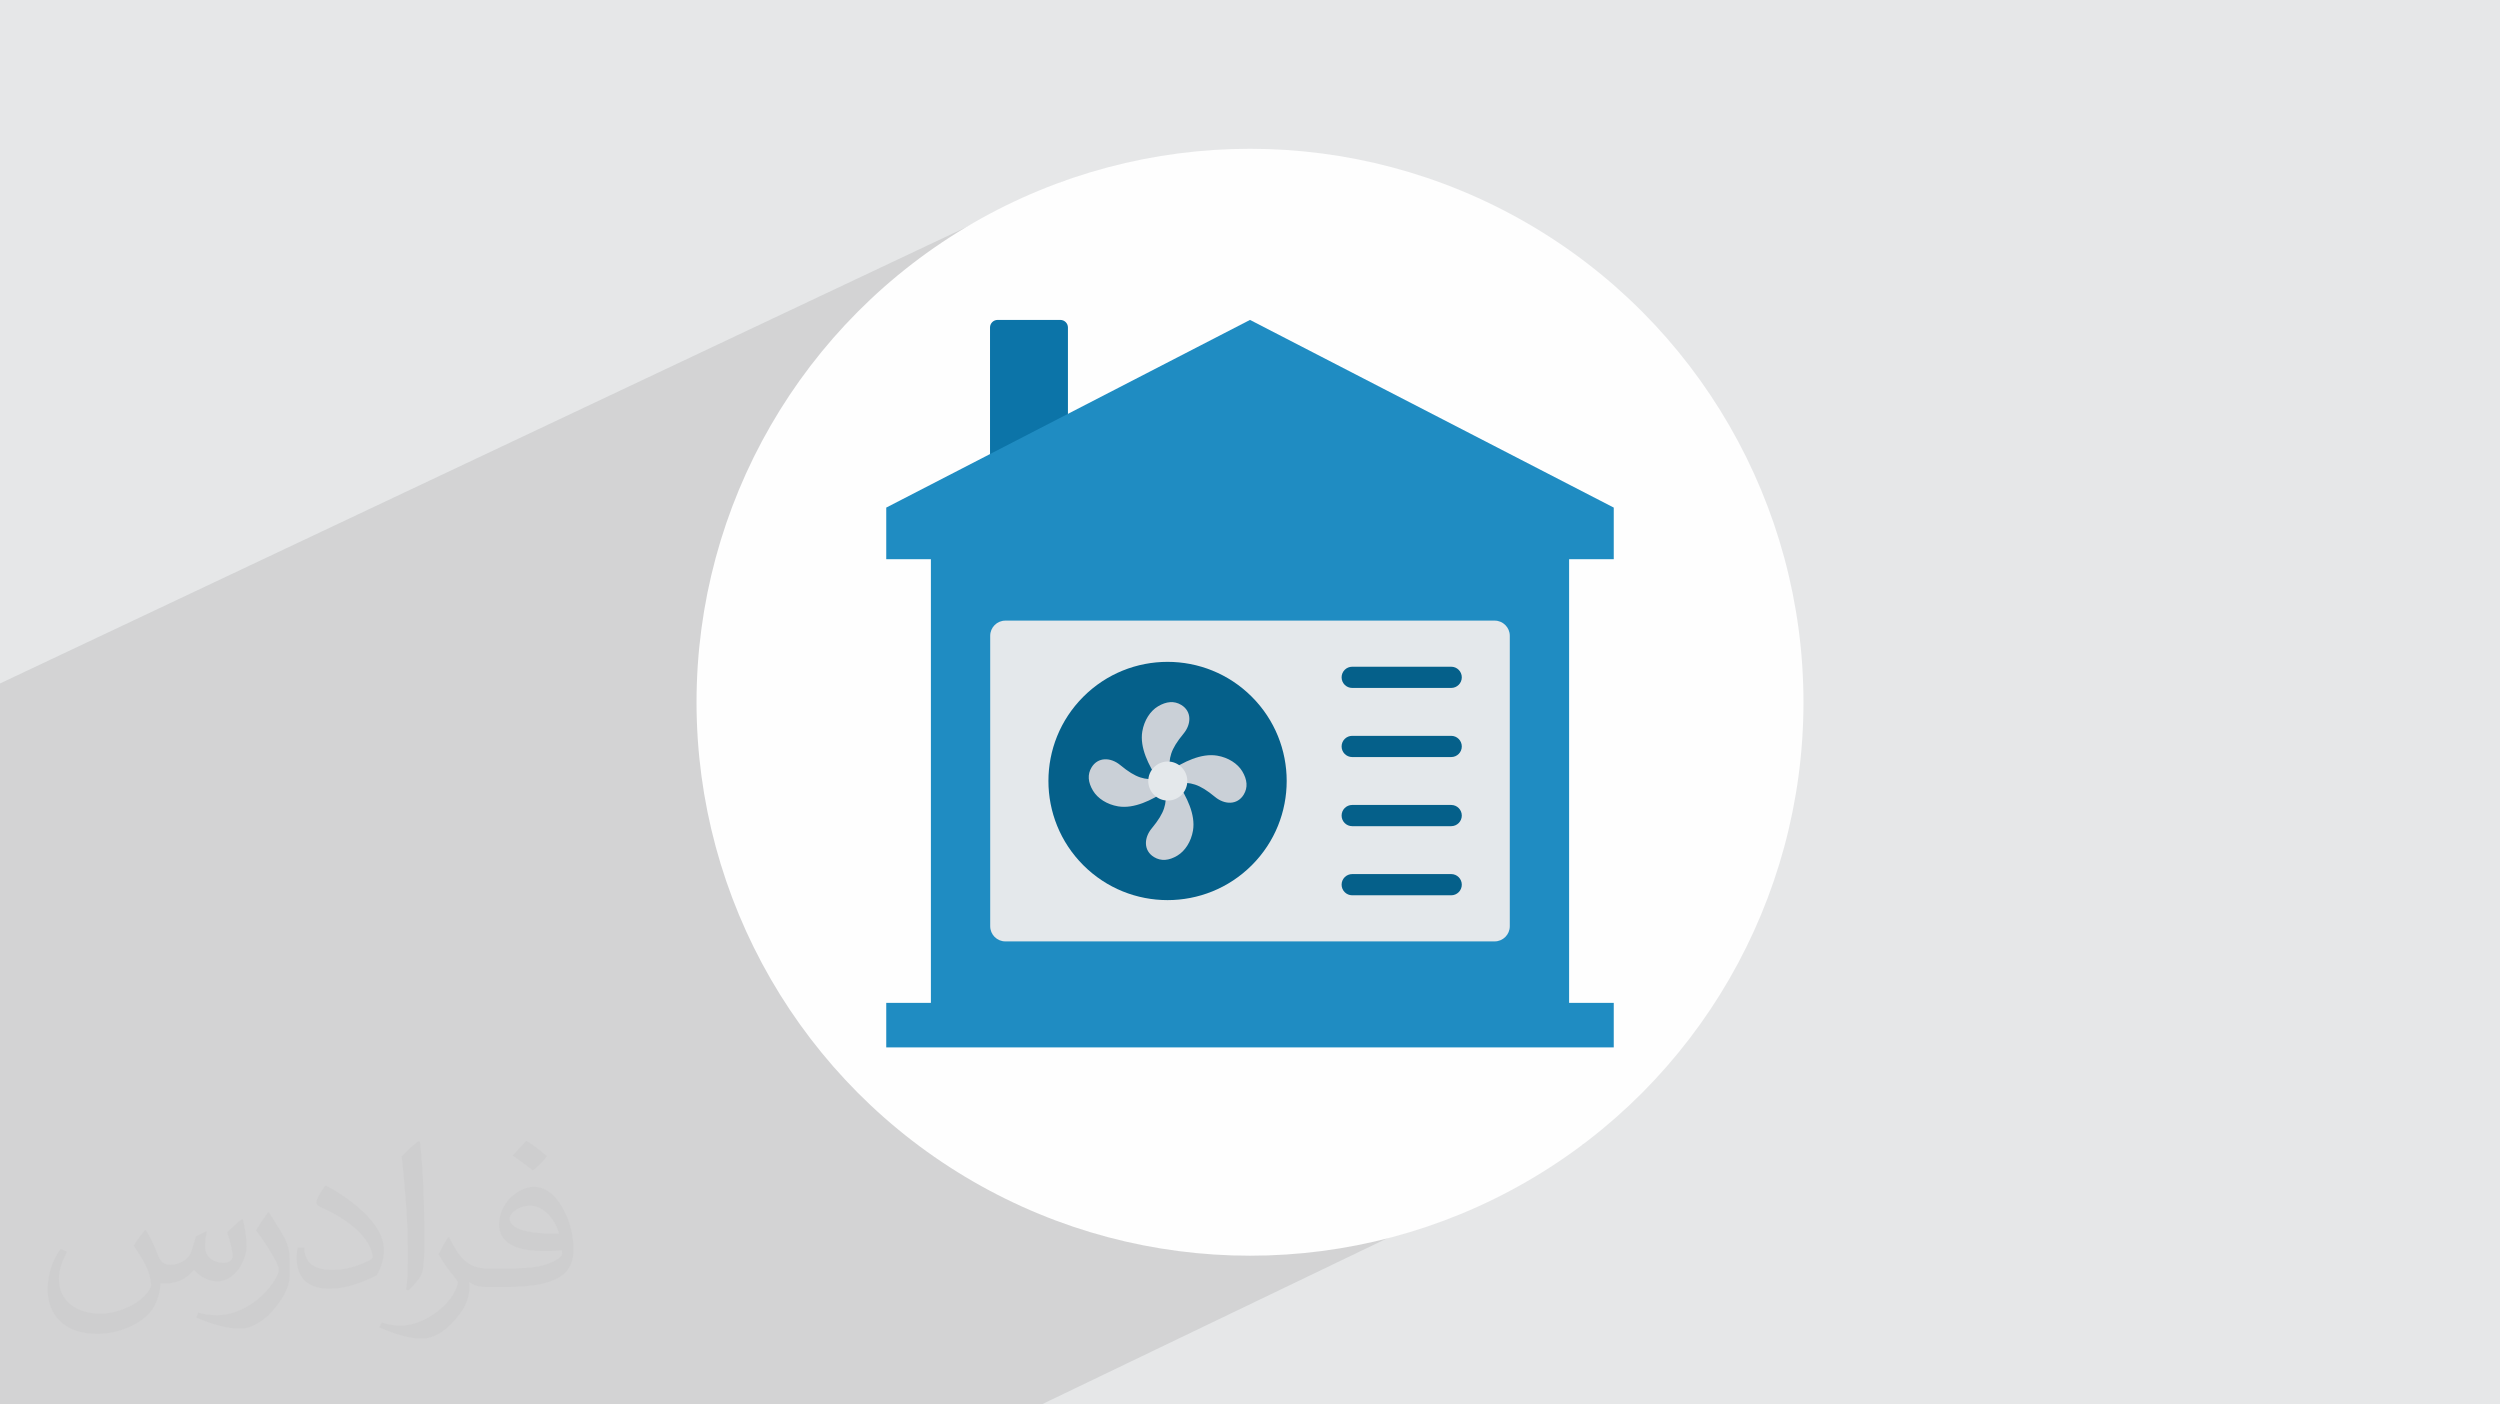 <?xml version="1.0" encoding="UTF-8"?>
<!DOCTYPE svg PUBLIC "-//W3C//DTD SVG 1.0//EN" "http://www.w3.org/TR/2001/REC-SVG-20010904/DTD/svg10.dtd">
<!-- Creator: CorelDRAW -->
<svg xmlns="http://www.w3.org/2000/svg" xml:space="preserve" width="94.192mm" height="52.917mm" version="1.0" style="shape-rendering:geometricPrecision; text-rendering:geometricPrecision; image-rendering:optimizeQuality; fill-rule:evenodd; clip-rule:evenodd"
viewBox="0 0 9404.92 5283.66"
 xmlns:xlink="http://www.w3.org/1999/xlink"
 xmlns:xodm="http://www.corel.com/coreldraw/odm/2003">
 <defs>
  <style type="text/css">
   <![CDATA[
    .fil3 {fill:#FEFEFE}
    .fil7 {fill:#05608A}
    .fil4 {fill:#0C74A8}
    .fil5 {fill:#1F8CC2}
    .fil8 {fill:#CAD0D7}
    .fil6 {fill:#E4E8EB}
    .fil2 {fill:#373435;fill-opacity:0.031}
    .fil1 {fill:#2B2A29;fill-opacity:0.102}
    .fil0 {fill:#E6E7E8}
   ]]>
  </style>
 </defs>
 <g id="Layer_x0020_1">
  <polygon class="fil0" points="-0,0 9404.92,0 9404.92,5283.66 -0,5283.66 "/>
  <polygon class="fil1" points="5558.94,3570.18 5957.14,4303.57 3917.97,5283.66 -0,5283.66 -0,2571.17 4007.12,678.67 "/>
  <path class="fil2" d="M548.54 4627.69c17.95,27.21 29.6,53.36 40.96,82.43 8.45,16.91 12.93,48.09 52.57,48.09 11.61,0 28.28,-3.42 43.06,-11.61 16.63,-8.73 29.32,-21.94 35.94,-42l15.85 -53.36 38.57 -19.02 2.64 2.64c-5.27,20.09 -6.59,39.36 -6.59,54.43 0,44.63 38.57,61.56 69.22,61.56 17.95,0 34.09,-8.73 34.09,-25.11 0,-21.13 -8.98,-57.06 -20.62,-89.29 17.95,-17.95 35.94,-35.94 56.53,-50.47l3.17 1.6c8.98,38.04 14,75.56 14,100.66 0,24.57 -10.83,51.79 -19.81,69.49 -18.49,34.87 -51.25,62.62 -90.87,62.62 -30.1,0 -63.65,-15.07 -86.66,-43.06l-1.32 0c-21.66,26.96 -55.22,51.25 -108.86,51.25l-16.63 0c-2.64,35.41 -10.29,60.49 -21.94,82.95 -31.95,62.34 -126.81,106.47 -216.1,106.47 -124.17,0 -186.51,-71.59 -186.51,-166.96 0,-58.91 19.27,-113.6 48.88,-152.42l24.29 10.04c-18.49,35.41 -30.91,68.68 -30.91,101.45 0,89.29 72.66,131.83 156.4,131.83 77.68,0 173.83,-49.41 191.28,-106.72 -6.59,-62.62 -30.1,-91.93 -66.04,-148.99 10.83,-19.02 24.83,-38.04 42.28,-58.38l3.17 0 0 0 0 0 -0.02 -0.09zm1432.13 -336.04c26.15,16.39 51.79,35.66 76.87,57.85 -14,19.81 -31.45,37.79 -53.11,53.64 -25.11,-20.34 -50.19,-37.79 -75.84,-56.27 17.42,-19.55 34.62,-38.29 52.04,-55.22l0 0 0 0 0 0 0 0 0 0 0.03 0zm13.47 244.11c-42.28,0 -76.87,27.75 -76.87,48.34 0,44.13 84.53,57.85 185.72,57.31 -12.68,-51.79 -57.06,-105.68 -108.86,-105.68l0.01 0.03zm-94.86 236.19c54.96,0 103.04,-1.6 139.74,-10.83 40.96,-10.29 75.56,-30.91 75.56,-45.17 0,-3.7 0,-8.19 -1.32,-11.89 -22.98,2.11 -49.41,2.11 -72.38,2.11 -74.49,0 -131.55,-16.91 -154.02,-58.66 -5.55,-11.61 -9.51,-24.57 -9.51,-39.36 0,-40.43 17.42,-79.79 48.09,-107 25.61,-22.45 53.89,-36.44 82.67,-36.44 52.04,0 93.51,41.75 122.57,107.54 15.85,35.94 26.68,77.4 26.68,129.72 0,34.87 -9.51,64.19 -31.17,85.85 -40.43,39.11 -114.92,53.89 -229.04,53.89l-51.79 0 0 0 -13.47 0c-28.28,0 -48.62,-5.02 -64.72,-17.42l-2.64 0c0.79,6.59 1.32,12.93 1.32,19.02 0,25.61 -8.45,58.38 -25.61,84.53 -50.72,75.3 -105.68,108.04 -153.24,108.04 -48.09,0 -107,-18.49 -160.11,-42.54l9.51 -18.49c17.17,7.13 40.96,11.89 73.7,11.89 85.85,0 198.66,-82.43 212.66,-163 -3.17,-6.59 -8.98,-15.32 -17.17,-24.57 -25.11,-29.85 -40.96,-54.68 -55.75,-80.83 12.68,-25.11 24.29,-45.17 35.13,-63.4l4.49 -0.53c36.72,74.77 69.99,117.55 144.23,117.55l11.61 0 0 0 53.89 0 0 0 0 0 0 0 0 0 0 0 0.09 0.01zm-371.98 79c6.34,-34.34 6.87,-72.91 6.87,-108.86l0 -53.36c0,-99.6 -12.68,-244.36 -22.98,-338.68 17.95,-19.27 43.06,-42 62.87,-57.31l5.81 1.6c13.47,118.62 16.63,256 16.63,383.06 0,33.3 -1.32,65.79 -4.49,89.55 -1.85,30.1 -19.27,52.83 -56.53,87.7l-8.19 -3.7zm-382.8 -157.19c1.85,46.77 24.83,83.49 105.15,83.49 49.93,0 92.19,-12.93 138.96,-35.13 8.45,-3.7 12.93,-8.73 12.93,-12.93 0,-29.32 -22.45,-68.15 -60.23,-103.55 -36.72,-33.3 -85.34,-62.62 -130.76,-82.18 -15.6,-6.59 -20.62,-13.47 -20.62,-20.09 0,-13.47 17.95,-41.75 32.77,-62.09l5.02 -0.53c52.04,27.21 110.17,67.64 153.24,112.53 39.11,41.47 63.4,83.49 63.4,129.19 0,33.81 -10.29,65.51 -26.96,95.11 -57.06,28.79 -117.83,50.72 -178.06,50.72 -73.17,0 -123.1,-34.34 -123.1,-114.92 0,-8.73 0,-22.19 3.17,-39.64l25.11 0 0 0 0 0 0 0 0 0 0 0 -0.02 0zm-132.37 -132.9l45.45 73.45c16.63,27.21 32.23,56.81 32.23,103.55l0 59.7c0,48.34 -30.91,100.13 -80.83,151.38 -39.11,34.62 -73.7,49.41 -105.68,49.41 -47.55,0 -101.98,-14.79 -164.85,-41.75l7.13 -18.49c19.81,5.27 42.79,9.77 71.06,9.77 90.36,-0.53 182.8,-66.57 225.08,-147.15 5.02,-9.26 6.87,-17.95 6.87,-24.04 0,-9.26 -5.02,-19.55 -8.98,-28.79 -22.98,-43.31 -48.62,-82.95 -76.87,-119.68 14.79,-23.25 29.6,-45.7 45.7,-67.9l3.7 0.53 0 0 0 0 0 0 0 0 0 0 -0.02 0.01z"/>
  <circle class="fil3" cx="4702.46" cy="2641.83" r="2082.1"/>
  <path class="fil4" d="M3752.93 1203.51l236.1 0c15.71,0 28.52,12.81 28.52,28.51l0 597.78 -293.14 0 0 -597.78c0,-15.7 12.81,-28.51 28.52,-28.51l0 0z"/>
  <polygon class="fil5" points="5902.92,2103.57 5902.92,3772.65 6070.89,3772.65 6070.89,3940.36 3334.03,3940.36 3334.03,3772.65 3501.99,3772.65 3501.99,2103.57 3334.03,2103.57 3334.03,1909.54 4702.46,1203.51 6070.89,1909.54 6070.89,2103.57 "/>
  <path class="fil6" d="M3782.13 2334.71l1840.65 0c31.4,0 57.01,25.61 57.01,57.01l0 1092.78c0,31.4 -25.61,57.01 -57.01,57.01l-1840.65 0.01c-31.4,0 -57.01,-25.62 -57.01,-57.02l0 -1092.77c0,-31.41 25.62,-57.02 57.01,-57.02l0 0z"/>
  <circle class="fil7" transform="matrix(0.153 -0.153 0.153 0.153 4392.32 2938.04)" r="2071.3"/>
  <path class="fil7" d="M5086.98 2588c-22.05,0 -39.91,-17.86 -39.91,-39.91 0,-22.05 17.86,-39.91 39.91,-39.91l372.35 0c22.05,0 39.91,17.86 39.91,39.91 0,22.05 -17.86,39.91 -39.91,39.91l-372.35 0zm0 260.02c-22.05,0 -39.91,-17.87 -39.91,-39.92 0,-22.04 17.86,-39.91 39.91,-39.91l372.35 0c22.05,0 39.91,17.87 39.91,39.92 0,22.04 -17.86,39.91 -39.91,39.91l-372.35 0zm0 260.02c-22.05,0 -39.91,-17.87 -39.91,-39.92 0,-22.04 17.86,-39.91 39.91,-39.91l372.35 0c22.05,0 39.91,17.87 39.91,39.91 0,22.05 -17.86,39.92 -39.91,39.92l-372.35 0zm0 260.01c-22.05,0 -39.91,-17.86 -39.91,-39.91 0,-22.05 17.86,-39.91 39.91,-39.91l372.35 0c22.05,0 39.91,17.86 39.91,39.91 0,22.05 -17.86,39.91 -39.91,39.91l-372.35 0z"/>
  <path class="fil8" d="M4430.6 2946.12c33.01,50.64 67.67,117.58 57.4,178.41 -7.04,41.67 -29.74,76.9 -58.95,94.37 -31.53,18.86 -61.04,21.56 -87.64,5.41 -39.75,-24.13 -38.43,-72.03 -8.66,-107.96 50.18,-60.54 56.04,-92.98 51.87,-140.28 -50.64,33.01 -117.58,67.67 -178.41,57.4 -41.67,-7.04 -76.89,-29.74 -94.37,-58.94 -18.86,-31.54 -21.56,-61.05 -5.41,-87.65 24.13,-39.75 72.03,-38.43 107.96,-8.66 60.54,50.17 92.98,56.04 140.28,51.87 -33.01,-50.64 -67.67,-117.58 -57.4,-178.41 7.04,-41.67 29.74,-76.89 58.95,-94.37 31.54,-18.86 61.04,-21.56 87.64,-5.41 39.75,24.13 38.43,72.03 8.66,107.96 -50.17,60.54 -56.03,92.98 -51.86,140.28 50.64,-33.01 117.58,-67.67 178.41,-57.4 41.67,7.04 76.89,29.74 94.36,58.95 18.86,31.54 21.57,61.04 5.41,87.64 -24.12,39.75 -72.03,38.44 -107.95,8.66 -60.55,-50.17 -92.99,-56.04 -140.29,-51.87l0 0z"/>
  <path class="fil6" d="M4393.18 3011.72c40.47,0 73.46,-33 73.46,-73.46 0,-40.47 -33,-73.47 -73.46,-73.47 -40.46,0 -73.46,33 -73.46,73.47 0,40.46 33,73.46 73.46,73.46z"/>
 </g>
</svg>
